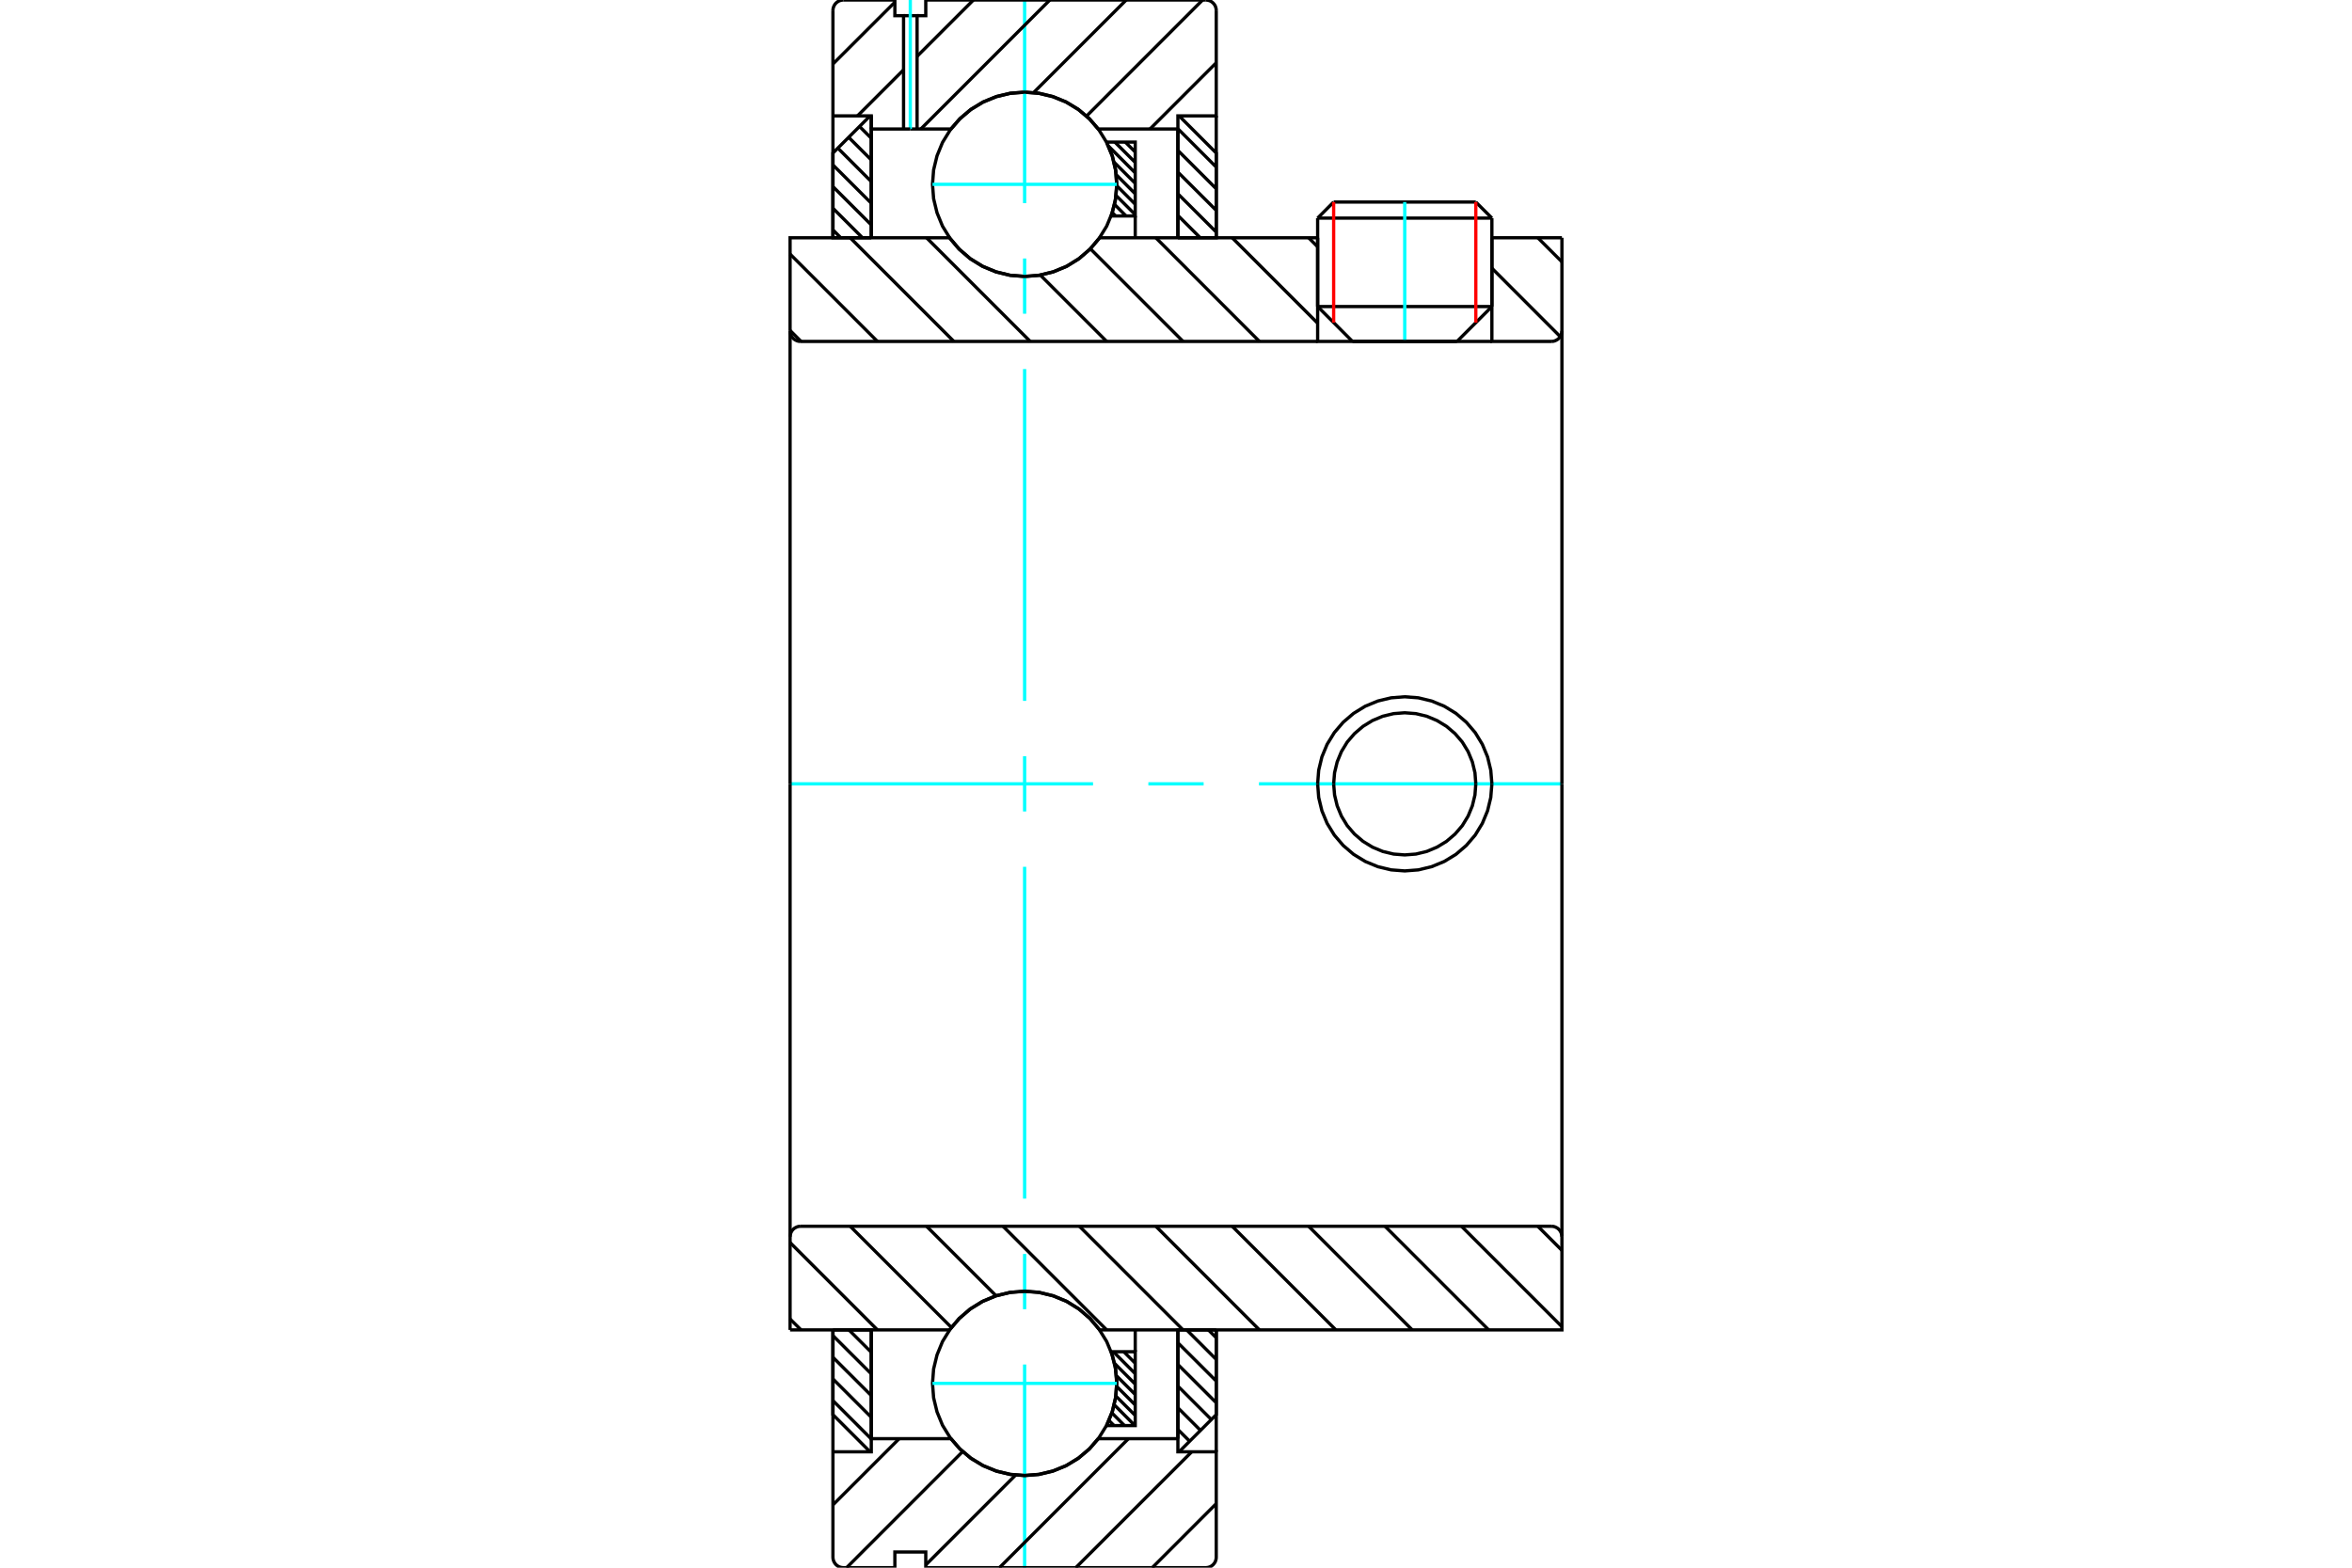 <?xml version="1.0" standalone="no"?>
<!DOCTYPE svg PUBLIC "-//W3C//DTD SVG 1.1//EN"
	"http://www.w3.org/Graphics/SVG/1.1/DTD/svg11.dtd">
<svg xmlns="http://www.w3.org/2000/svg" height="100%" width="100%" viewBox="0 0 36000 24000">
	<rect x="-1800" y="-1200" width="39600" height="26400" style="fill:#FFF"/>
	<g style="fill:none; fill-rule:evenodd" transform="matrix(1 0 0 1 0 0)">
		<g style="fill:none; stroke:#000; stroke-width:50; shape-rendering:geometricPrecision">
			<line x1="20701" y1="5227" x2="22301" y2="5227"/>
			<line x1="20168" y1="4693" x2="22835" y2="4693"/>
			<line x1="20168" y1="3339" x2="22835" y2="3339"/>
			<line x1="20413" y1="3093" x2="22589" y2="3093"/>
			<line x1="20168" y1="4693" x2="20701" y2="5227"/>
			<line x1="22301" y1="5227" x2="22835" y2="4693"/>
			<line x1="20168" y1="3339" x2="20168" y2="4693"/>
			<line x1="22835" y1="4693" x2="22835" y2="3339"/>
			<line x1="20413" y1="3093" x2="20168" y2="3339"/>
			<line x1="22835" y1="3339" x2="22589" y2="3093"/>
		</g>
		<g style="fill:none; stroke:#0FF; stroke-width:50; shape-rendering:geometricPrecision">
			<line x1="21501" y1="5227" x2="21501" y2="3093"/>
		</g>
		<g style="fill:none; stroke:#000; stroke-width:50; shape-rendering:geometricPrecision">
			<line x1="12749" y1="21442" x2="13336" y2="22029"/>
			<line x1="12749" y1="21110" x2="13336" y2="21697"/>
			<line x1="12749" y1="20779" x2="13336" y2="21365"/>
			<line x1="12749" y1="20447" x2="13336" y2="21033"/>
			<line x1="12994" y1="20360" x2="13336" y2="20702"/>
			<line x1="13326" y1="20360" x2="13336" y2="20370"/>
			<polyline points="12749,20360 12749,21657 13318,22226"/>
			<polyline points="13336,22025 13336,20360 12749,20360"/>
		</g>
		<g style="fill:none; stroke:#0FF; stroke-width:50; shape-rendering:geometricPrecision">
			<line x1="12093" y1="12000" x2="16730" y2="12000"/>
			<line x1="17577" y1="12000" x2="18423" y2="12000"/>
			<line x1="19270" y1="12000" x2="23907" y2="12000"/>
		</g>
		<g style="fill:none; stroke:#000; stroke-width:50; shape-rendering:geometricPrecision">
			<line x1="12749" y1="3520" x2="12869" y2="3640"/>
			<line x1="12749" y1="3188" x2="13201" y2="3640"/>
			<line x1="12749" y1="2857" x2="13336" y2="3443"/>
			<line x1="12749" y1="2525" x2="13336" y2="3111"/>
			<line x1="12825" y1="2268" x2="13336" y2="2780"/>
			<line x1="12990" y1="2102" x2="13336" y2="2448"/>
			<line x1="13156" y1="1936" x2="13336" y2="2116"/>
			<line x1="13326" y1="1774" x2="13336" y2="1784"/>
			<line x1="13336" y1="3640" x2="13336" y2="1774"/>
			<polyline points="13318,1774 12749,2343 12749,3640 13336,3640"/>
			<line x1="18496" y1="20360" x2="18616" y2="20480"/>
			<line x1="18164" y1="20360" x2="18616" y2="20812"/>
			<line x1="18029" y1="20557" x2="18616" y2="21143"/>
			<line x1="18029" y1="20889" x2="18616" y2="21475"/>
			<line x1="18029" y1="21220" x2="18541" y2="21732"/>
			<line x1="18029" y1="21552" x2="18375" y2="21898"/>
			<line x1="18029" y1="21884" x2="18209" y2="22064"/>
			<line x1="18029" y1="22216" x2="18039" y2="22226"/>
			<polyline points="18616,20360 18616,21657 18047,22226"/>
			<polyline points="18029,22025 18029,20360 18616,20360"/>
			<line x1="18029" y1="1971" x2="18616" y2="2558"/>
			<line x1="18029" y1="2303" x2="18616" y2="2890"/>
			<line x1="18029" y1="2635" x2="18616" y2="3221"/>
			<line x1="18029" y1="2967" x2="18616" y2="3553"/>
			<line x1="18029" y1="3298" x2="18371" y2="3640"/>
			<line x1="18029" y1="3630" x2="18039" y2="3640"/>
			<line x1="18029" y1="3640" x2="18029" y2="1975"/>
			<polyline points="18047,1774 18616,2343 18616,3640 18029,3640"/>
			<line x1="17224" y1="2175" x2="17376" y2="2327"/>
			<line x1="17064" y1="2175" x2="17376" y2="2487"/>
			<line x1="16967" y1="2237" x2="17376" y2="2647"/>
			<line x1="17052" y1="2483" x2="17376" y2="2807"/>
			<line x1="17086" y1="2676" x2="17376" y2="2967"/>
			<line x1="17093" y1="2843" x2="17376" y2="3127"/>
			<line x1="17083" y1="2993" x2="17376" y2="3286"/>
			<line x1="17060" y1="3130" x2="17235" y2="3306"/>
			<line x1="17025" y1="3255" x2="17076" y2="3306"/>
			<line x1="17360" y1="20694" x2="17376" y2="20710"/>
			<line x1="17201" y1="20694" x2="17376" y2="20870"/>
			<line x1="17041" y1="20694" x2="17376" y2="21030"/>
			<line x1="17061" y1="20874" x2="17376" y2="21190"/>
			<line x1="17089" y1="21062" x2="17376" y2="21349"/>
			<line x1="17093" y1="21226" x2="17376" y2="21509"/>
			<line x1="17080" y1="21373" x2="17376" y2="21669"/>
			<line x1="17055" y1="21507" x2="17372" y2="21825"/>
			<line x1="17019" y1="21631" x2="17212" y2="21825"/>
			<line x1="16974" y1="21747" x2="17052" y2="21825"/>
			<line x1="17376" y1="3306" x2="17376" y2="3640"/>
			<polyline points="16937,2175 17376,2175 17376,3306 17008,3306 17070,3081 17094,2849 17079,2617 17026,2390 16937,2175"/>
			<polyline points="16937,21825 17026,21610 17079,21383 17094,21151 17070,20919 17008,20694 17376,20694 17376,21825 16937,21825"/>
			<line x1="17376" y1="20360" x2="17376" y2="20694"/>
			<polyline points="17093,2822 17075,2601 17024,2386 16939,2181 16823,1993 16680,1825 16511,1681 16323,1565 16118,1481 15903,1429 15683,1412 15462,1429 15247,1481 15043,1565 14854,1681 14686,1825 14542,1993 14426,2181 14342,2386 14290,2601 14273,2822 14290,3042 14342,3257 14426,3462 14542,3650 14686,3818 14854,3962 15043,4078 15247,4162 15462,4214 15683,4231 15903,4214 16118,4162 16323,4078 16511,3962 16680,3818 16823,3650 16939,3462 17024,3257 17075,3042 17093,2822"/>
		</g>
		<g style="fill:none; stroke:#0FF; stroke-width:50; shape-rendering:geometricPrecision">
			<line x1="14273" y1="2822" x2="17093" y2="2822"/>
			<line x1="15683" y1="24000" x2="15683" y2="20890"/>
			<line x1="15683" y1="20043" x2="15683" y2="19197"/>
			<line x1="15683" y1="18350" x2="15683" y2="13270"/>
			<line x1="15683" y1="12423" x2="15683" y2="11577"/>
			<line x1="15683" y1="10730" x2="15683" y2="5650"/>
			<line x1="15683" y1="4803" x2="15683" y2="3957"/>
			<line x1="15683" y1="3110" x2="15683" y2="0"/>
		</g>
		<g style="fill:none; stroke:#000; stroke-width:50; shape-rendering:geometricPrecision">
			<polyline points="17093,21178 17075,20958 17024,20743 16939,20538 16823,20350 16680,20182 16511,20038 16323,19922 16118,19838 15903,19786 15683,19769 15462,19786 15247,19838 15043,19922 14854,20038 14686,20182 14542,20350 14426,20538 14342,20743 14290,20958 14273,21178 14290,21399 14342,21614 14426,21819 14542,22007 14686,22175 14854,22319 15043,22435 15247,22519 15462,22571 15683,22588 15903,22571 16118,22519 16323,22435 16511,22319 16680,22175 16823,22007 16939,21819 17024,21614 17075,21399 17093,21178"/>
		</g>
		<g style="fill:none; stroke:#0FF; stroke-width:50; shape-rendering:geometricPrecision">
			<line x1="14273" y1="21178" x2="17093" y2="21178"/>
		</g>
		<g style="fill:none; stroke:#000; stroke-width:50; shape-rendering:geometricPrecision">
			<line x1="23538" y1="18773" x2="23907" y2="19142"/>
			<line x1="22369" y1="18773" x2="23907" y2="20311"/>
			<line x1="21199" y1="18773" x2="22786" y2="20360"/>
			<line x1="20030" y1="18773" x2="21616" y2="20360"/>
			<line x1="18860" y1="18773" x2="20447" y2="20360"/>
			<line x1="17691" y1="18773" x2="19277" y2="20360"/>
			<line x1="16521" y1="18773" x2="18108" y2="20360"/>
			<line x1="15352" y1="18773" x2="16939" y2="20360"/>
			<line x1="14182" y1="18773" x2="15246" y2="19837"/>
			<line x1="13013" y1="18773" x2="14562" y2="20322"/>
			<line x1="12093" y1="19023" x2="13430" y2="20360"/>
			<line x1="12093" y1="20193" x2="12261" y2="20360"/>
			<line x1="12093" y1="12000" x2="12093" y2="20360"/>
			<polyline points="12253,18773 12228,18775 12204,18781 12181,18791 12159,18804 12140,18820 12124,18839 12111,18861 12101,18884 12095,18908 12093,18933"/>
			<polyline points="12253,18773 20168,18773 22835,18773 23747,18773"/>
			<polyline points="23907,18933 23905,18908 23899,18884 23889,18861 23876,18839 23860,18820 23841,18804 23819,18791 23796,18781 23772,18775 23747,18773"/>
			<polyline points="23907,18933 23907,20360 23320,20360 16832,20360 16688,20189 16519,20042 16329,19924 16123,19838 15906,19785 15683,19767 15460,19785 15242,19838 15036,19924 14846,20042 14677,20189 14533,20360 12680,20360 12093,20360"/>
			<line x1="23907" y1="12000" x2="23907" y2="18933"/>
			<polyline points="20168,12000 20184,12209 20233,12412 20313,12605 20423,12784 20559,12943 20718,13079 20896,13188 21089,13268 21293,13317 21501,13333 21710,13317 21913,13268 22107,13188 22285,13079 22444,12943 22580,12784 22689,12605 22769,12412 22818,12209 22835,12000"/>
			<polyline points="20413,12000 20427,12170 20467,12336 20532,12494 20621,12640 20732,12769 20862,12880 21007,12969 21165,13035 21331,13075 21501,13088 21672,13075 21838,13035 21995,12969 22141,12880 22271,12769 22382,12640 22471,12494 22536,12336 22576,12170 22589,12000"/>
			<line x1="23538" y1="3640" x2="23907" y2="4009"/>
			<line x1="22835" y1="4106" x2="23881" y2="5153"/>
			<line x1="20030" y1="3640" x2="20168" y2="3778"/>
			<line x1="18860" y1="3640" x2="20168" y2="4948"/>
			<line x1="17691" y1="3640" x2="19277" y2="5227"/>
			<line x1="16690" y1="3809" x2="18108" y2="5227"/>
			<line x1="15924" y1="4212" x2="16939" y2="5227"/>
			<line x1="14182" y1="3640" x2="15769" y2="5227"/>
			<line x1="13013" y1="3640" x2="14600" y2="5227"/>
			<line x1="12093" y1="3890" x2="13430" y2="5227"/>
			<line x1="12093" y1="5059" x2="12261" y2="5227"/>
			<line x1="23907" y1="12000" x2="23907" y2="3640"/>
			<polyline points="23747,5227 23772,5225 23796,5219 23819,5209 23841,5196 23860,5180 23876,5161 23889,5139 23899,5116 23905,5092 23907,5067"/>
			<polyline points="23747,5227 22835,5227 22835,3640"/>
			<polyline points="22835,5227 20168,5227 20168,3640"/>
			<line x1="20168" y1="5227" x2="12253" y2="5227"/>
			<polyline points="12093,5067 12095,5092 12101,5116 12111,5139 12124,5161 12140,5180 12159,5196 12181,5209 12204,5219 12228,5225 12253,5227"/>
			<polyline points="12093,5067 12093,3640 12680,3640 14533,3640 14677,3811 14846,3958 15036,4076 15242,4162 15460,4215 15683,4233 15906,4215 16123,4162 16329,4076 16519,3958 16688,3811 16832,3640 20168,3640"/>
			<line x1="22835" y1="3640" x2="23907" y2="3640"/>
			<line x1="12093" y1="12000" x2="12093" y2="5067"/>
			<polyline points="22835,12000 22818,11791 22769,11588 22689,11395 22580,11216 22444,11057 22285,10921 22107,10812 21913,10732 21710,10683 21501,10667 21293,10683 21089,10732 20896,10812 20718,10921 20559,11057 20423,11216 20313,11395 20233,11588 20184,11791 20168,12000"/>
			<polyline points="22589,12000 22576,11830 22536,11664 22471,11506 22382,11360 22271,11231 22141,11120 21995,11031 21838,10965 21672,10925 21501,10912 21331,10925 21165,10965 21007,11031 20862,11120 20732,11231 20621,11360 20532,11506 20467,11664 20427,11830 20413,12000"/>
		</g>
		<g style="fill:none; stroke:#F00; stroke-width:50; shape-rendering:geometricPrecision">
			<line x1="22589" y1="3093" x2="22589" y2="4939"/>
			<line x1="20413" y1="4939" x2="20413" y2="3093"/>
		</g>
		<g style="fill:none; stroke:#000; stroke-width:50; shape-rendering:geometricPrecision">
			<line x1="12749" y1="23039" x2="13763" y2="22025"/>
			<line x1="12958" y1="24000" x2="14734" y2="22223"/>
			<line x1="14170" y1="23957" x2="15545" y2="22582"/>
			<line x1="15297" y1="24000" x2="17272" y2="22025"/>
			<line x1="16466" y1="24000" x2="18241" y2="22226"/>
			<line x1="17636" y1="24000" x2="18616" y2="23020"/>
			<polyline points="12749,20360 12749,22226 12749,23840 12751,23865 12757,23889 12767,23913 12780,23934 12796,23953 12815,23969 12837,23983 12860,23992 12884,23998 12909,24000 13697,24000 13697,23760 14170,23760 14170,24000 18456,24000 18481,23998 18505,23992 18529,23983 18550,23969 18569,23953 18585,23934 18599,23913 18608,23889 18614,23865 18616,23840 18616,22226 18029,22226 18029,22025 18029,20360"/>
			<line x1="18029" y1="22025" x2="16812" y2="22025"/>
			<polyline points="14554,22025 14698,22189 14865,22329 15052,22441 15253,22523 15465,22573 15683,22590 15900,22573 16112,22523 16314,22441 16501,22329 16668,22189 16812,22025"/>
			<polyline points="14554,22025 13336,22025 13336,20360"/>
			<polyline points="13336,22025 13336,22226 12749,22226"/>
			<line x1="18616" y1="22226" x2="18616" y2="20360"/>
			<line x1="18616" y1="961" x2="17602" y2="1975"/>
			<line x1="18407" y1="0" x2="16631" y2="1777"/>
			<line x1="17238" y1="0" x2="15820" y2="1418"/>
			<line x1="16069" y1="0" x2="14094" y2="1975"/>
			<line x1="14899" y1="0" x2="14037" y2="862"/>
			<line x1="13830" y1="1069" x2="13125" y2="1774"/>
			<line x1="13697" y1="33" x2="12749" y2="980"/>
			<polyline points="12749,3640 12749,1774 12749,160"/>
			<polyline points="12909,0 12884,2 12860,8 12837,17 12815,31 12796,47 12780,66 12767,87 12757,111 12751,135 12749,160"/>
			<polyline points="12909,0 13697,0 13697,240 13830,240 13830,1975"/>
			<polyline points="13830,240 14037,240 14037,1975"/>
			<polyline points="14037,240 14170,240 14170,0 18456,0"/>
			<polyline points="18616,160 18614,135 18608,111 18599,87 18585,66 18569,47 18550,31 18529,17 18505,8 18481,2 18456,0"/>
			<polyline points="18616,160 18616,1774 18029,1774 18029,1975 18029,3640"/>
			<polyline points="18029,1975 16812,1975 16668,1811 16501,1671 16314,1559 16112,1477 15900,1427 15683,1410 15465,1427 15253,1477 15052,1559 14865,1671 14698,1811 14554,1975 14037,1975 13933,1975"/>
		</g>
		<g style="fill:none; stroke:#0FF; stroke-width:50; shape-rendering:geometricPrecision">
			<line x1="13933" y1="1975" x2="13933" y2="0"/>
		</g>
		<g style="fill:none; stroke:#000; stroke-width:50; shape-rendering:geometricPrecision">
			<polyline points="13933,1975 13830,1975 13336,1975 13336,3640"/>
			<polyline points="13336,1975 13336,1774 12749,1774"/>
			<line x1="18616" y1="1774" x2="18616" y2="3640"/>
		</g>
	</g>
</svg>
